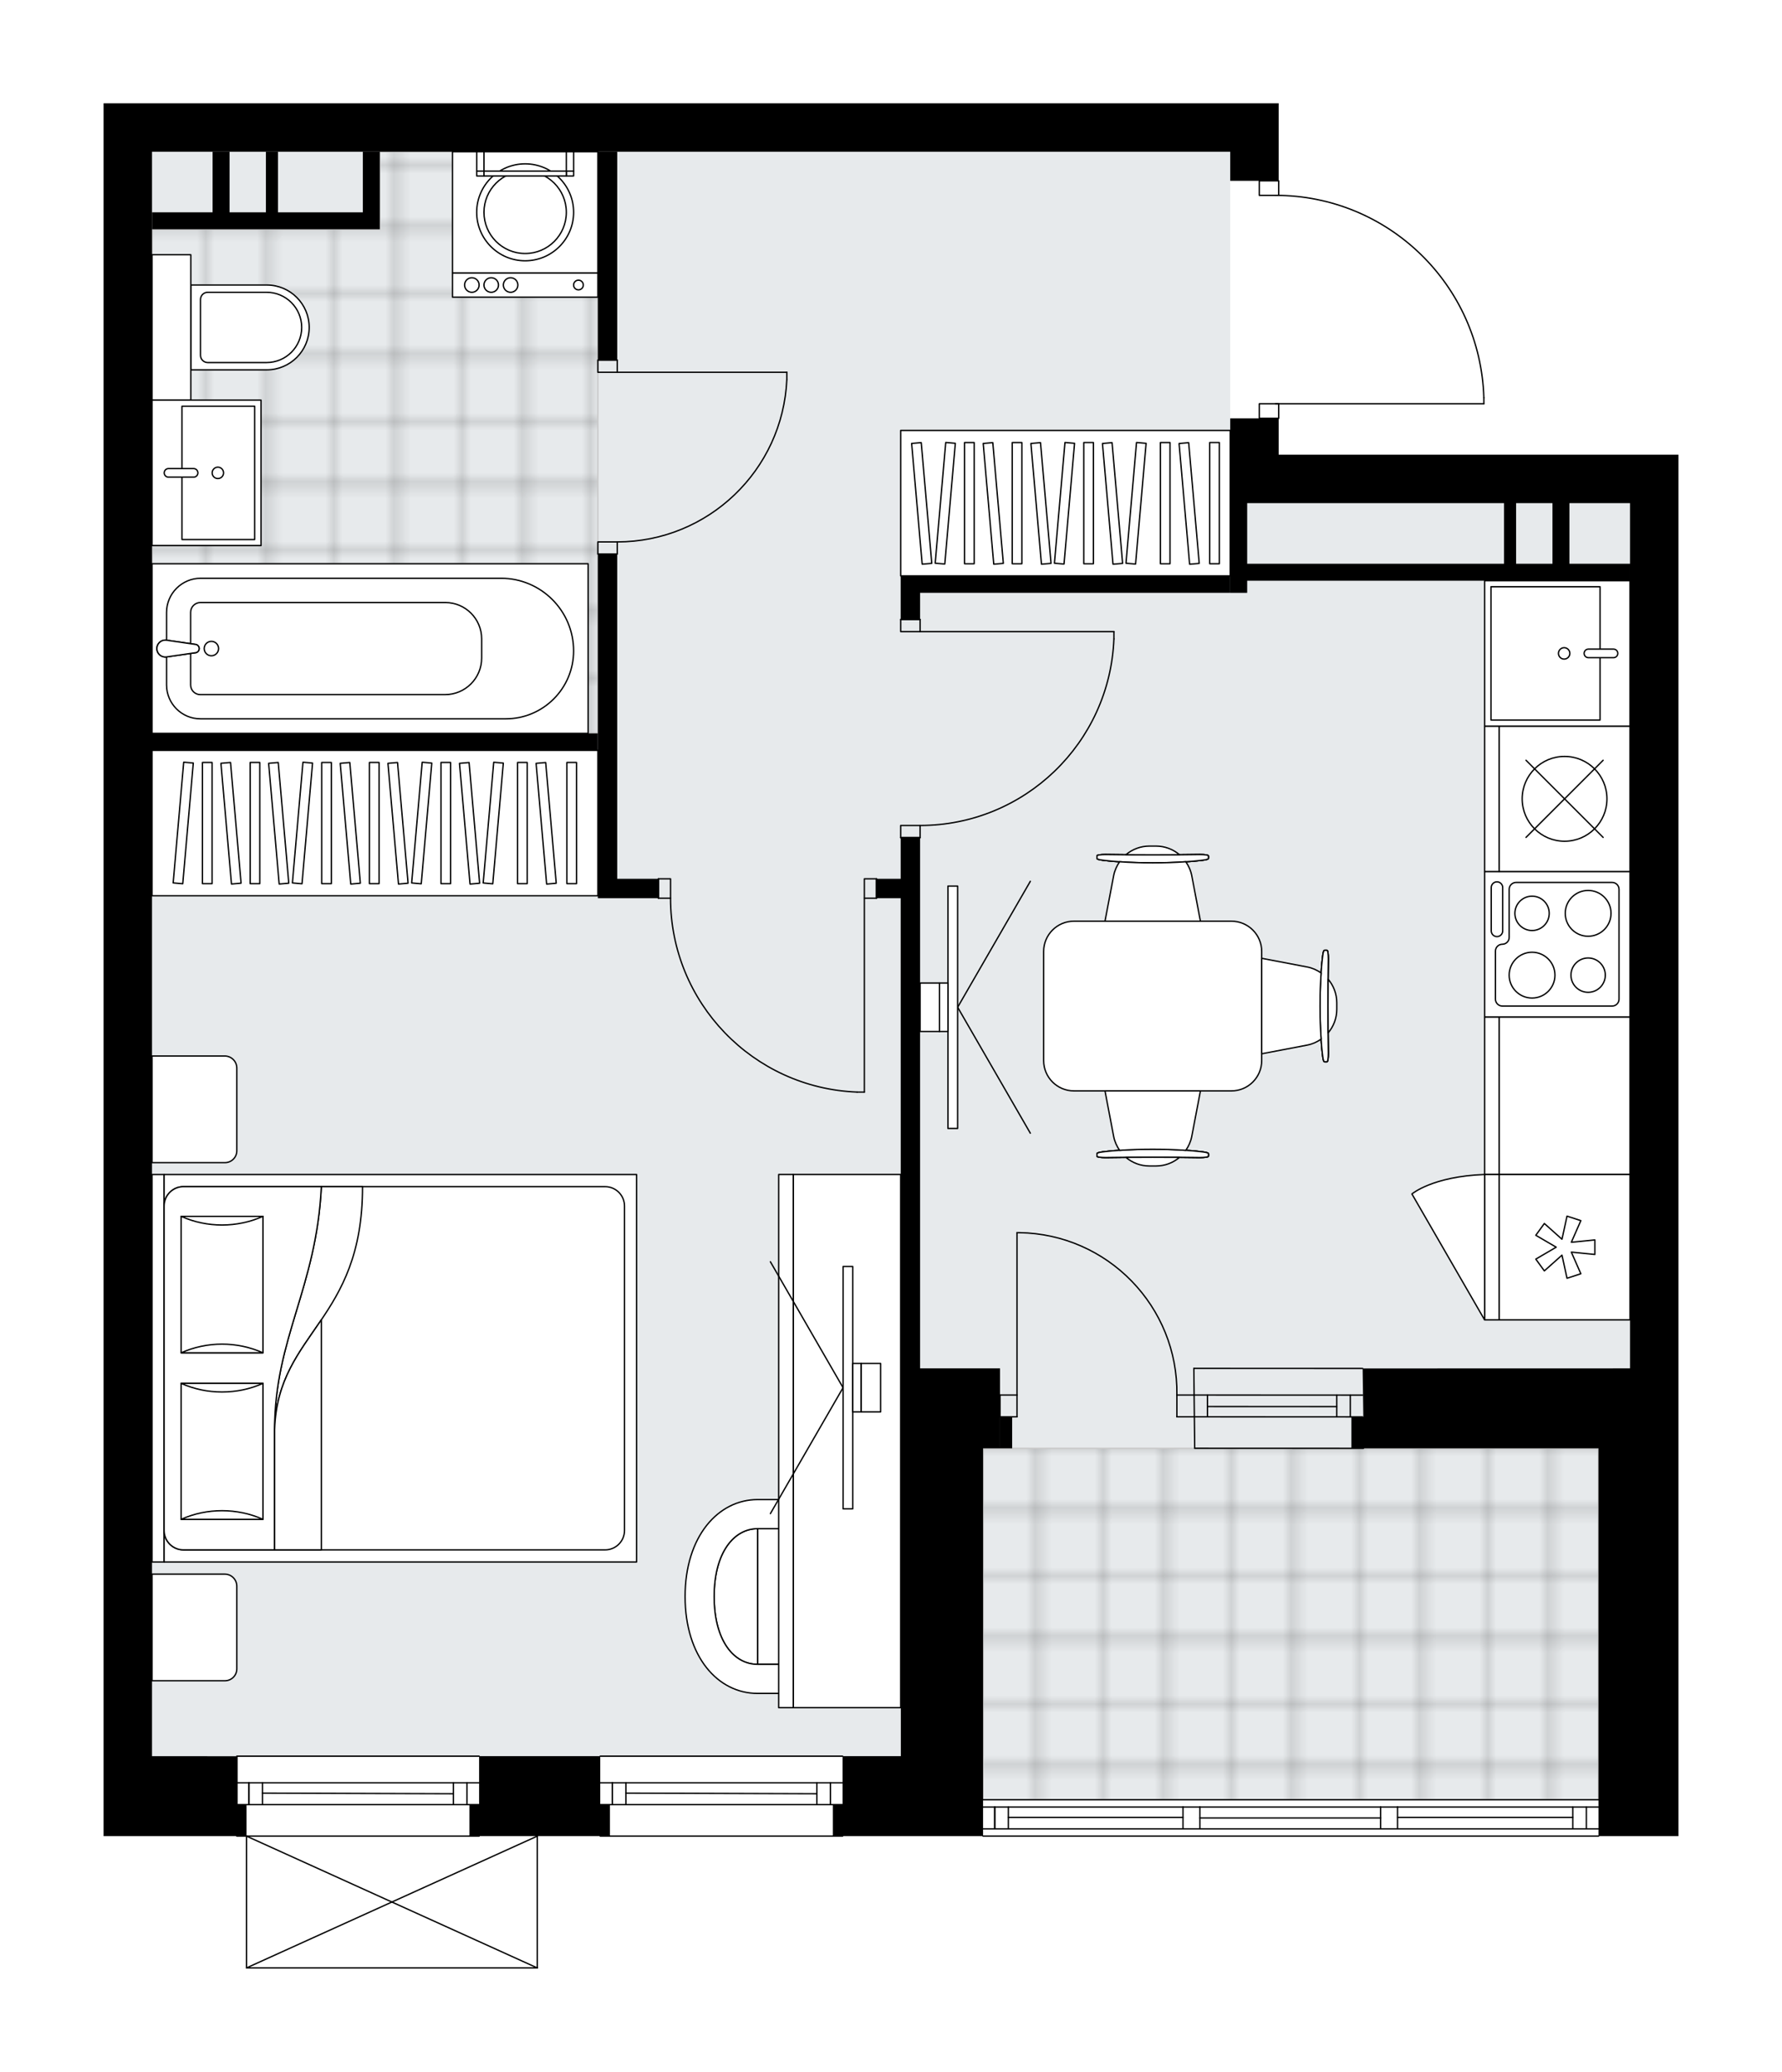 <svg xmlns="http://www.w3.org/2000/svg" xmlns:xlink="http://www.w3.org/1999/xlink" height="2000px" id="Layer_1" style="enable-background:new 0 0 1720.7 2000;" version="1.1" viewBox="0 0 1720.7 2000" width="1720.7px" x="0px" y="0px" xml:space="preserve">
<style type="text/css">
	.st0{fill:none;}
	.st1{opacity:0.25;fill:none;stroke:#070606;stroke-width:0.4;stroke-miterlimit:10;}
	.st2{fill:#FFFFFF;}
	.st3{fill:#E7EAEC;}
	.st4{fill:url(#SVGID_1_);stroke:#C8C8C8;stroke-width:1.3;stroke-miterlimit:10;}
	
		.st5{fill:url(#SVGID_00000142152781867416413010000007969568212733059007_);stroke:#C8C8C8;stroke-width:1.3;stroke-miterlimit:10;}
	.st6{fill:none;stroke:#000000;stroke-width:1.3;stroke-linecap:round;stroke-linejoin:round;stroke-miterlimit:10;}
	.st7{fill:#FFFFFF;stroke:#000000;stroke-width:1.3;stroke-linecap:round;stroke-linejoin:round;stroke-miterlimit:10;}
	.st8{font-family:'Arial-BoldMT','Arial'; font-weight:bold;}
	.st9{font-size:122.622px;}
	.st10{font-size:103.757px;}
	.st11{font-family: 'ArialMT','Arial';}
	.st12{font-size:40px;}
</style>
<pattern height="14.57" id="New_Pattern_Swatch_2" patternUnits="userSpaceOnUse" style="overflow:visible;" viewBox="7.49 -22.06 14.57 14.57" width="14.57" x="-139.44" y="0.49">
	<g>
		<rect class="st0" height="14.57" width="14.57" x="7.49" y="-22.06" />
		<g>
			<rect class="st1" height="7.29" width="7.29" x="14.77" y="-7.49" />
		</g>
		<g>
			<rect class="st1" height="7.29" width="7.29" x="0.2" y="-7.49" />
		</g>
		<g>
			<rect class="st1" height="7.29" width="7.29" x="22.06" y="-14.77" />
		</g>
		<g>
			<rect class="st1" height="7.29" width="7.29" x="7.49" y="-14.77" />
			<rect class="st1" height="7.29" width="7.29" x="14.77" y="-22.06" />
		</g>
		<g>
			<rect class="st1" height="7.29" width="7.29" x="0.2" y="-22.06" />
		</g>
		<g>
			<rect class="st1" height="7.29" width="7.29" x="22.06" y="-29.35" />
		</g>
		<g>
			<rect class="st1" height="7.29" width="7.29" x="7.49" y="-29.35" />
		</g>
	</g>
</pattern>
<path class="st2" d="M1620.7,438.91l0,1256.34v46.79v0.06v30.35l-76.55,0c0,0.36-0.29,0.65-0.65,0.65H949.25  c-0.36,0-0.65-0.29-0.65-0.65l-134.39,0c0,0,0,0,0,0c0,0.36-0.29,0.65-0.65,0.65H579.61c-0.36,0-0.65-0.29-0.65-0.65c0,0,0,0,0,0  l-59.53,0c0,0,0,0,0,0v127.22c0,0,0,0,0,0.01c0,0.05-0.02,0.09-0.03,0.14c-0.01,0.04-0.01,0.08-0.03,0.12c0,0,0,0.01,0,0.01  c0,0.01-0.01,0.01-0.02,0.02c-0.05,0.09-0.12,0.17-0.2,0.23c-0.02,0.02-0.04,0.03-0.07,0.04c-0.09,0.05-0.2,0.09-0.31,0.09h0  l-280.75,0c-0.12,0-0.22-0.04-0.31-0.09c-0.02-0.01-0.04-0.03-0.07-0.04c-0.08-0.06-0.15-0.14-0.2-0.23c0-0.01-0.01-0.01-0.02-0.02  c0,0,0-0.01,0-0.01c-0.02-0.04-0.02-0.08-0.03-0.12c-0.01-0.05-0.03-0.09-0.03-0.14c0,0,0,0,0-0.01l0-126.57h-8.71  c-0.36,0-0.65-0.29-0.65-0.65l-128.02,0v-15.21v-15.09v-0.12v-46.77v-0.02v-88.63V724.33V146.47v0v-23.39v-23.4l1134.68,0v46.79  v27.42c0.36,0,0.65,0.29,0.65,0.65v13.43c51.43,0.94,99.93,21.09,136.92,57.01c37.89,36.79,59.62,86.12,61.19,138.92  c0,0,0,0.01,0,0.01c0,0,0,0.01,0,0.01v5.86c0,0.36-0.29,0.65-0.65,0.65h-197.46v13.39c0,0.36-0.29,0.65-0.65,0.65v34.44l339.23,0  H1620.7z" id="background" />
<g id="floor">
	<polygon class="st3" points="1573.91,485.7 1187.89,485.7 1187.89,146.47 146.79,146.47 146.79,1695.24 950.14,1695.24    950.14,1737.36 1543.49,1737.36 1543.49,1398.12 1573.91,1398.12  " />
	<pattern id="SVGID_1_" patternTransform="matrix(8.253 0 0 8.253 50929.047 38222.68)" xlink:href="#New_Pattern_Swatch_2">
	</pattern>
	<polygon class="st4" points="366.71,146.47 366.71,221.33 146.79,221.33 146.79,707.96 577.27,707.96 577.27,456.46 577.27,221.33    577.27,146.47  " />
	
		<pattern id="SVGID_00000091695229708113804510000004189204424860908705_" patternTransform="matrix(8.253 0 0 8.253 50929.047 38222.68)" xlink:href="#New_Pattern_Swatch_2">
	</pattern>
	
		<rect height="339.23" style="fill:url(#SVGID_00000091695229708113804510000004189204424860908705_);stroke:#C8C8C8;stroke-width:1.3;stroke-miterlimit:10;" width="594.24" x="949.25" y="1398.12" />
	<g id="LINE_00000111892723971009275040000012800120224041081521_">
		<line class="st6" x1="1152.79" x2="1315.74" y1="1346.65" y2="1346.71" />
	</g>
	<g id="LINE_00000002380315294558929980000005587729852681338007_">
		<line class="st6" x1="1152.79" x2="1315.74" y1="1367.71" y2="1367.77" />
	</g>
	<g id="LINE_00000053507998466972216490000017440286947046501799_">
		<line class="st6" x1="1165.9" x2="1290.77" y1="1357.76" y2="1357.82" />
	</g>
	<g id="LINE_00000044152940562171336860000002556858407812429478_">
		<line class="st6" x1="1303.87" x2="1303.87" y1="1346.71" y2="1367.77" />
	</g>
	<g id="LINE_00000140713391925748463480000005154503765684775342_">
		<line class="st6" x1="1165.9" x2="1165.9" y1="1346.65" y2="1367.71" />
	</g>
	<g id="LINE_00000026884942789354434810000001556724562338634927_">
		<line class="st6" x1="1152.79" x2="1315.74" y1="1320.92" y2="1320.98" />
	</g>
	<g id="LINE_00000145748077968906602360000014588704788703118983_">
		<line class="st6" x1="1316.56" x2="1153.62" y1="1398.12" y2="1398.06" />
	</g>
	<g id="LINE_00000045620563953339709170000001782744174724560023_">
		<line class="st6" x1="1290.77" x2="1290.77" y1="1346.7" y2="1367.75" />
	</g>
	<g id="LINE_00000025414785695490823290000014614274467790939070_">
		<line class="st6" x1="1152.79" x2="1153.62" y1="1320.92" y2="1398.06" />
	</g>
	<g id="LINE_00000089565077709590938770000017172389195712477613_">
		<line class="st6" x1="949.25" x2="1543.5" y1="1737.36" y2="1737.36" />
	</g>
	<g id="LINE_00000056385685134219753380000000013212592898812594_">
		<line class="st6" x1="960.53" x2="960.53" y1="1744.38" y2="1765.43" />
	</g>
	<g id="LINE_00000067959243677850592420000002966135869044177818_">
		<line class="st6" x1="1531.8" x2="1531.8" y1="1744.38" y2="1765.43" />
	</g>
	<g id="LINE_00000177455316628625181040000016282767509329979010_">
		<line class="st6" x1="1142.27" x2="973.64" y1="1754.32" y2="1754.32" />
	</g>
	<g id="LINE_00000108988331005007064180000015677608921052916912_">
		<line class="st6" x1="1518.7" x2="1349.45" y1="1754.32" y2="1754.32" />
	</g>
	<g id="LINE_00000171689996405577301790000013515655929532355500_">
		<line class="st6" x1="1518.7" x2="1518.7" y1="1765.43" y2="1744.38" />
	</g>
	<g id="LINE_00000132079348893559037410000004455660156203089536_">
		<line class="st6" x1="960.53" x2="960.53" y1="1744.38" y2="1765.43" />
	</g>
	<g id="LINE_00000036954232084320543150000007971412069368728460_">
		<line class="st6" x1="973.64" x2="973.64" y1="1765.43" y2="1744.38" />
	</g>
	<g id="LINE_00000163789058829205815840000008372973445399705764_">
		<line class="st6" x1="1158.64" x2="1158.64" y1="1744.38" y2="1765.43" />
	</g>
	<g id="LINE_00000144324067151723481670000012027865010061669272_">
		<line class="st6" x1="1158.64" x2="1142.27" y1="1765.43" y2="1765.43" />
	</g>
	<g id="LINE_00000072972832315828911720000002374331654570535081_">
		<line class="st6" x1="1142.27" x2="1142.27" y1="1765.43" y2="1744.38" />
	</g>
	<g id="LINE_00000109739380292039087010000003183841572509410203_">
		<line class="st6" x1="1142.27" x2="1158.64" y1="1744.38" y2="1744.38" />
	</g>
	<g id="LINE_00000004525770460907453470000014097443150016757379_">
		<line class="st6" x1="1543.5" x2="949.25" y1="1772.45" y2="1772.45" />
	</g>
	<g id="LINE_00000067947983873847632960000016485017148029883548_">
		<line class="st6" x1="1349.45" x2="1349.45" y1="1744.38" y2="1765.43" />
	</g>
	<g id="LINE_00000085231126277371802130000002190347719565043331_">
		<line class="st6" x1="1349.45" x2="1333.07" y1="1765.43" y2="1765.43" />
	</g>
	<g id="LINE_00000031201749959159208840000016952562675131755966_">
		<line class="st6" x1="1333.07" x2="1333.07" y1="1765.43" y2="1744.38" />
	</g>
	<g id="LINE_00000040570526834207188670000002283105430080487054_">
		<line class="st6" x1="1333.07" x2="1349.45" y1="1744.38" y2="1744.38" />
	</g>
	<g id="LINE_00000102542495473953961870000005540704809488361380_">
		<line class="st6" x1="1333.07" x2="1158.64" y1="1754.9" y2="1754.9" />
	</g>
	<g id="LWPOLYLINE_00000068646223533089714470000000680276440989901466_">
		<line class="st6" x1="1349.45" x2="1543.5" y1="1744.38" y2="1744.38" />
	</g>
	<g id="LWPOLYLINE_00000152953844146275031810000005775464794009971088_">
		<line class="st6" x1="1333.07" x2="1158.64" y1="1744.38" y2="1744.38" />
	</g>
	<g id="LWPOLYLINE_00000049214696972629725930000016226081365565439928_">
		<line class="st6" x1="1142.27" x2="949.25" y1="1744.38" y2="1744.38" />
	</g>
	<g id="LWPOLYLINE_00000083054614693815531560000018343767366648280462_">
		<line class="st6" x1="1349.45" x2="1543.5" y1="1765.43" y2="1765.43" />
	</g>
	<g id="LWPOLYLINE_00000029750596525987823380000002082236935348938640_">
		<line class="st6" x1="1333.07" x2="1158.64" y1="1765.43" y2="1765.43" />
	</g>
	<g id="LWPOLYLINE_00000156559726214825989090000006138825485558147983_">
		<line class="st6" x1="1142.27" x2="949.25" y1="1765.43" y2="1765.43" />
	</g>
	<g id="LINE_00000129918985409622326790000013865742770448671642_">
		<line class="st6" x1="579.61" x2="813.56" y1="1695.25" y2="1695.25" />
	</g>
	<g id="LINE_00000003821659207255899610000002092738620270873225_">
		<line class="st6" x1="813.56" x2="579.61" y1="1742.04" y2="1742.04" />
	</g>
	<g id="LINE_00000010281091790983337700000000760505748578169225_">
		<line class="st6" x1="591.3" x2="591.3" y1="1720.98" y2="1742.04" />
	</g>
	<g id="LINE_00000160892918670041944900000006654841367936542907_">
		<line class="st6" x1="801.86" x2="801.86" y1="1720.98" y2="1742.04" />
	</g>
	<g id="LINE_00000026863194224352029260000012398835882680394371_">
		<line class="st6" x1="813.56" x2="579.61" y1="1720.98" y2="1720.98" />
	</g>
	<g id="LINE_00000008135879936999998900000007481722773314606981_">
		<line class="st6" x1="788.76" x2="604.41" y1="1731.51" y2="1730.92" />
	</g>
	<g id="LINE_00000137132576570457436270000004820790281961300367_">
		<line class="st6" x1="788.76" x2="788.76" y1="1742.04" y2="1720.98" />
	</g>
	<g id="LINE_00000011722456672265880550000012595238124798913423_">
		<line class="st6" x1="591.3" x2="591.3" y1="1720.98" y2="1742.04" />
	</g>
	<g id="LINE_00000093882870470481821700000009296334033850983828_">
		<line class="st6" x1="604.41" x2="604.41" y1="1742.04" y2="1720.98" />
	</g>
	<g id="LINE_00000001627133157990400220000012621778836800624788_">
		<line class="st6" x1="813.56" x2="579.61" y1="1772.45" y2="1772.45" />
	</g>
	<g id="LINE_00000109733214692764140110000005884676198383608965_">
		<line class="st6" x1="228.67" x2="462.63" y1="1695.25" y2="1695.25" />
	</g>
	<g id="LINE_00000121273668538282137030000007824743974959515820_">
		<line class="st6" x1="462.63" x2="228.67" y1="1742.04" y2="1742.04" />
	</g>
	<g id="LINE_00000097488837086703367100000005366424729240850059_">
		<line class="st6" x1="240.37" x2="240.37" y1="1720.98" y2="1742.04" />
	</g>
	<g id="LINE_00000150090176775463221360000001134945835847668121_">
		<line class="st6" x1="450.93" x2="450.93" y1="1720.98" y2="1742.04" />
	</g>
	<g id="LINE_00000183248635855658914840000007782620752535647662_">
		<line class="st6" x1="462.63" x2="228.67" y1="1720.98" y2="1720.98" />
	</g>
	<g id="LINE_00000111164798969612319880000008161546102184736673_">
		<line class="st6" x1="437.83" x2="253.47" y1="1731.51" y2="1730.92" />
	</g>
	<g id="LINE_00000096751619957758411200000008793873012162839683_">
		<line class="st6" x1="437.83" x2="437.83" y1="1742.04" y2="1720.98" />
	</g>
	<g id="LINE_00000172434494884917904710000010195671953678848435_">
		<line class="st6" x1="240.37" x2="240.37" y1="1720.98" y2="1742.04" />
	</g>
	<g id="LINE_00000135673550060837991380000015746272383537099167_">
		<line class="st6" x1="253.47" x2="253.47" y1="1742.04" y2="1720.98" />
	</g>
	<g id="LINE_00000164494292723841056620000009565814652237278870_">
		<line class="st6" x1="462.63" x2="228.67" y1="1772.45" y2="1772.45" />
	</g>
	<g id="LWPOLYLINE_00000091002456255349987770000005591464830087950527_">
		<rect class="st6" height="14.04" width="18.72" x="1215.96" y="174.54" />
	</g>
	<g id="LWPOLYLINE_00000008846021158790612690000011417598342760977053_">
		<rect class="st6" height="14.04" width="18.72" x="1215.96" y="389.78" />
	</g>
	<g id="LWPOLYLINE_00000080199665705105201800000013094387757682702498_">
		<path class="st6" d="M1432.79,383.92c-3.22-108.8-92.35-195.34-201.2-195.34" />
	</g>
	<g id="LINE_00000110439362276037094460000015671692291888916148_">
		<line class="st6" x1="1231.59" x2="1432.79" y1="389.78" y2="389.78" />
	</g>
	<g id="LINE_00000034061207647547410260000001004716606787136664_">
		<line class="st6" x1="1432.79" x2="1432.79" y1="389.78" y2="383.92" />
	</g>
	<g id="LWPOLYLINE_00000057862947498027836980000018043868950991484863_">
		<rect class="st6" height="18.72" width="11.7" x="834.62" y="848.33" />
	</g>
	<g id="LWPOLYLINE_00000010282001163440540890000017936941052330575292_">
		<rect class="st6" height="18.72" width="11.7" x="635.76" y="848.33" />
	</g>
	<g id="LINE_00000008869863051841970700000009546253453719041437_">
		<line class="st6" x1="846.31" x2="846.31" y1="867.05" y2="848.33" />
	</g>
	<g id="LINE_00000092433368777916880560000005697718905736158132_">
		<line class="st6" x1="635.76" x2="635.76" y1="867.05" y2="848.33" />
	</g>
	<g id="LINE_00000103972136378588400580000006216428258229103800_">
		<line class="st6" x1="834.62" x2="834.62" y1="867.05" y2="1054.21" />
	</g>
	<g id="LINE_00000135681527936035770190000016885494277471834284_">
		<line class="st6" x1="827.6" x2="834.62" y1="1054.21" y2="1054.21" />
	</g>
	<g id="ARC_00000096056726758910272170000015917138558698370976_">
		<path class="st6" d="M827.6,1054.21c-100.56-3.9-180.09-86.53-180.14-187.16" />
	</g>
	<g id="LWPOLYLINE_00000035524189140717706660000015683842032085992612_">
		<rect class="st6" height="11.7" width="18.72" x="869.71" y="598" />
	</g>
	<g id="LWPOLYLINE_00000022542977672772019290000004278400688162128005_">
		<rect class="st6" height="11.7" width="18.72" x="869.71" y="796.86" />
	</g>
	<g id="LINE_00000023248172137499790310000016652612957107432336_">
		<line class="st6" x1="888.43" x2="869.71" y1="598" y2="598" />
	</g>
	<g id="LINE_00000114789546232867944270000012292582804838427547_">
		<line class="st6" x1="888.43" x2="869.71" y1="808.56" y2="808.56" />
	</g>
	<g id="LINE_00000160168660470158216340000011322798123951887774_">
		<line class="st6" x1="888.43" x2="1075.59" y1="609.7" y2="609.7" />
	</g>
	<g id="LINE_00000037657300581815875040000007193240457495790722_">
		<line class="st6" x1="1075.59" x2="1075.59" y1="616.72" y2="609.7" />
	</g>
	<g id="ARC_00000183241807933199366660000009825519449388556440_">
		<path class="st6" d="M1075.59,616.72c-3.9,100.56-86.53,180.09-187.16,180.14" />
	</g>
	<g id="LWPOLYLINE_00000023995649123111576680000011747427447987688887_">
		<rect class="st6" height="11.7" width="18.72" x="577.27" y="347.67" />
	</g>
	<g id="LWPOLYLINE_00000183955933819588233690000010891925340658903941_">
		<rect class="st6" height="11.7" width="18.72" x="577.27" y="523.13" />
	</g>
	<g id="LINE_00000072993456611865221060000017302606439557685405_">
		<line class="st6" x1="595.98" x2="577.27" y1="347.67" y2="347.67" />
	</g>
	<g id="LINE_00000081614181346283837440000014526153760811015063_">
		<line class="st6" x1="595.98" x2="577.27" y1="534.83" y2="534.83" />
	</g>
	<g id="LINE_00000116201658163365261640000005051404802781534649_">
		<line class="st6" x1="595.98" x2="759.75" y1="359.37" y2="359.37" />
	</g>
	<g id="ARC_00000128448192217525589270000000576693931581644213_">
		<path class="st6" d="M759.75,366.38c-3.9,87.63-76.05,156.69-163.77,156.75" />
	</g>
	<g id="LINE_00000102509454188739238090000013850255673703745430_">
		<line class="st6" x1="759.75" x2="759.75" y1="359.37" y2="366.38" />
	</g>
	<g id="ARC_00000106852390217637268980000010718031103104426932_">
		<path class="st6" d="M982.01,1189.9c0.77,0,1.53,0.01,2.3,0.02c85.29,1.28,153.39,71.45,152.11,156.73" />
	</g>
	<g id="LINE_00000175318365343167824540000000483702503224094639_">
		<line class="st6" x1="982.01" x2="982.01" y1="1346.65" y2="1189.9" />
	</g>
	<g id="LINE_00000045577808054563604470000016485153949648014758_">
		<line class="st6" x1="1152.79" x2="1136.42" y1="1346.65" y2="1346.65" />
	</g>
	<g id="LINE_00000152247512820562369640000017767911107273139856_">
		<line class="st6" x1="1136.42" x2="1136.42" y1="1346.65" y2="1367.71" />
	</g>
	<g id="LINE_00000018238440786343350830000014029002165087271317_">
		<line class="st6" x1="1136.42" x2="1152.79" y1="1367.71" y2="1367.71" />
	</g>
	<g id="LINE_00000034792858446843377040000011116881716759253943_">
		<line class="st6" x1="965.63" x2="982.01" y1="1367.71" y2="1367.71" />
	</g>
	<g id="LINE_00000129191645988545504670000004841426536699749760_">
		<line class="st6" x1="982.01" x2="982.01" y1="1367.71" y2="1346.65" />
	</g>
	<g id="LINE_00000026144212012561588620000007583757304525003149_">
		<line class="st6" x1="982.01" x2="965.63" y1="1346.65" y2="1346.65" />
	</g>
	<g id="LINE_00000092458622227432001220000012597054610349801629_">
		<line class="st6" x1="965.63" x2="965.63" y1="1367.71" y2="1346.65" />
	</g>
	<g id="LINE_00000137132106067019001540000010579155722250276249_">
		<line class="st6" x1="518.78" x2="238.03" y1="1899.68" y2="1899.67" />
	</g>
	<g id="LINE_00000161592189340228232940000001285282026247605684_">
		<line class="st6" x1="238.03" x2="238.03" y1="1899.67" y2="1772.45" />
	</g>
	<g id="LINE_00000114073606500922515450000001073669641841173902_">
		<line class="st6" x1="518.78" x2="518.78" y1="1772.45" y2="1899.68" />
	</g>
	<g id="LWPOLYLINE_00000114791366681828082660000013190438366302644926_">
		<line class="st6" x1="238.03" x2="518.78" y1="1772.45" y2="1899.68" />
	</g>
	<g id="LWPOLYLINE_00000159431112576277105250000017690490329930713508_">
		<line class="st6" x1="518.78" x2="238.03" y1="1772.45" y2="1899.67" />
	</g>
	<g>
		<polygon points="229.5,1695.32 146.79,1695.27 146.79,724.33 577.27,724.33 577.27,707.96 146.79,707.96 146.79,719.28     146.79,146.47 1187.89,146.47 1187.89,174.54 1234.68,174.54 1234.68,146.47 1234.68,99.68 100,99.67 100,135.05 100,146.47     100,1695.25 100,1706.68 100,1742.09 100,1742.15 100,1754.24 100,1772.45 238.03,1772.45 238.03,1742.04 229.5,1742.04   " />
		<polygon points="595.98,534.83 577.27,534.83 577.27,848.33 577.27,867.05 635.76,867.05 635.76,848.33 595.98,848.33   " />
		<rect height="201.2" width="18.72" x="577.27" y="146.47" />
		<polygon points="869.71,555.89 869.71,572.26 869.71,598 888.43,598 888.43,572.26 1187.89,572.26 1187.89,555.89   " />
		<path d="M1582.1,438.91l-347.42,0v-35.09l-46.79,0v35.09l0,46.79l0,86.56l16.38,0v-11.7l369.65,0l0-16.38l-58.49,0V485.7l58.49,0    l0,835.22l-258.17,0.07l0.68,46.77l-11.55,0v30.36l2.34,0l236.29,0l0,280.74h0v63.17v30.41l77.21,0v-13.97v-0.1v-16.34v-46.79    l0-1256.34H1582.1z M1204.27,485.7l247.99,0v58.49l-247.99,0V485.7z M1499.05,485.7v58.49h-35.09V485.7h39.3H1499.05z" />
		<polygon points="221.66,146.47 205.28,146.47 205.28,204.95 146.79,204.95 146.79,221.33 366.71,221.33 366.71,204.96     366.71,146.47 350.33,146.47 350.33,204.96 268.45,204.96 268.45,146.47 256.75,146.47 256.75,204.95 220.1,204.95 221.66,204.95       " />
		<polygon points="949.25,1320.92 888.43,1320.92 888.43,808.56 869.71,808.56 869.72,848.33 846.31,848.33 846.31,867.05     869.72,867.05 869.86,1691.53 869.86,1695.25 813.56,1695.25 813.56,1742.04 804.2,1742.04 804.2,1772.45 949.25,1772.45     949.25,1754.24 949.25,1754.24 949.25,1695.25 949.25,1695.25 949.25,1402.96 949.25,1398.12 965.63,1398.12 965.63,1320.92   " />
		<rect height="30.41" width="11.7" x="965.63" y="1367.71" />
		<polygon points="579.61,1695.25 462.63,1695.25 462.63,1742.04 453.27,1742.04 453.27,1772.45 588.96,1772.45 588.96,1742.04     579.61,1742.04   " />
	</g>
</g>
<g id="mebel">
	<g>
		
			<rect class="st7" height="126.34" transform="matrix(-8.293029e-11 1 -1 -8.293029e-11 2568.471 -453.028)" width="152.07" x="1434.72" y="994.55" />
		
			<rect class="st7" height="14.04" transform="matrix(-8.293029e-11 1 -1 -8.293029e-11 2498.285 -382.842)" width="152.07" x="1364.53" y="1050.7" />
	</g>
	<g>
		<path class="st7" d="M228.68,1610.98v-79.76c0-6.46-5.24-11.7-11.7-11.7H146.8v102.94h70.41    C223.54,1622.45,228.68,1617.32,228.68,1610.98z" />
		<path class="st7" d="M228.68,1110.84v-79.76c0-6.46-5.24-11.7-11.7-11.7H146.8v102.94h70.41    C223.54,1122.32,228.68,1117.18,228.68,1110.84z" />
		<g>
			
				<rect class="st7" height="11.7" transform="matrix(4.493634e-11 -1 1 4.493634e-11 -1168.165 1473.46)" width="374.01" x="-34.36" y="1314.96" />
			
				<rect class="st7" height="456.21" transform="matrix(4.493634e-11 -1 1 4.493634e-11 -934.211 1707.414)" width="374.01" x="199.6" y="1092.71" />
			<path class="st7" d="M158.5,1477.4v-313.18c0-10.34,8.38-18.72,18.72-18.72h407.08c10.34,0,18.72,8.38,18.72,18.72v313.18     c0,10.34-8.38,18.72-18.72,18.72H177.21C166.88,1496.12,158.5,1487.74,158.5,1477.4z" />
			<path class="st7" d="M310.28,1145.51c-4.79,97.82-45.1,146.3-45.13,234.38c3.19-94.25,85.08-104.31,84.91-234.38L310.28,1145.51z     " />
			<g>
				<path class="st7" d="M310.28,1145.51c-4.79,97.82-45.1,146.3-45.13,234.38l0,116.23h-87.94c-10.34,0-18.72-8.38-18.72-18.72      v-313.18c0-10.34,8.38-18.72,18.72-18.72L310.28,1145.51L310.28,1145.51z" />
			</g>
			
				<rect class="st7" height="79" transform="matrix(4.483442e-11 -1 1 4.483442e-11 -1186.606 1615.426)" width="131.25" x="148.79" y="1361.52" />
			<path class="st7" d="M253.91,1335.39c-24.82,11.12-54.18,11.12-79,0H253.91z" />
			<path class="st7" d="M174.91,1466.64c24.82-11.12,54.18-11.12,79,0L174.91,1466.64z" />
			
				<rect class="st7" height="79" transform="matrix(4.477958e-11 -1 1 4.477958e-11 -1025.626 1454.446)" width="131.75" x="148.53" y="1200.54" />
			<path class="st7" d="M253.91,1174.16c-24.82,11.16-54.18,11.16-79,0H253.91z" />
			<path class="st7" d="M174.91,1305.91c24.82-11.16,54.18-11.16,79,0H174.91z" />
			<g>
				<path class="st7" d="M265.16,1379.89v116.23h45.13v-222.08C288.99,1305.5,266.79,1331.7,265.16,1379.89z" />
			</g>
		</g>
	</g>
	<g>
		
			<rect class="st7" height="318.18" transform="matrix(1.890872e-10 -1 1 1.890872e-10 543.106 1514.507)" width="140.37" x="958.62" y="326.61" />
		<g>
			
				<rect class="st7" height="9.3" transform="matrix(1.796643e-10 -1 1 1.796643e-10 450.31 1421.71)" width="116.98" x="877.52" y="481.05" />
			
				<rect class="st7" height="9.3" transform="matrix(1.796643e-10 -1 1 1.796643e-10 496.372 1467.773)" width="116.98" x="923.58" y="481.05" />
			
				<rect class="st7" height="9.3" transform="matrix(1.789023e-10 -1 1 1.789023e-10 565.466 1536.867)" width="116.98" x="992.68" y="481.05" />
			
				<rect class="st7" height="9.3" transform="matrix(0.087 -0.996 0.996 0.087 349.555 1352.873)" width="116.98" x="854.49" y="481.05" />
			
				<rect class="st7" height="9.3" transform="matrix(0.087 -0.996 0.996 0.087 454.675 1467.591)" width="116.98" x="969.65" y="481.05" />
			
				<rect class="st7" height="9.3" transform="matrix(-0.087 -0.996 0.996 -0.087 483.659 1414.593)" width="116.98" x="831.46" y="481.05" />
			
				<rect class="st7" height="9.3" transform="matrix(-0.087 -0.996 0.996 -0.087 558.775 1483.424)" width="116.98" x="900.55" y="481.05" />
			
				<rect class="st7" height="9.3" transform="matrix(-0.087 -0.996 0.996 -0.087 608.852 1529.311)" width="116.98" x="946.62" y="481.05" />
			
				<rect class="st7" height="9.3" transform="matrix(0.087 -0.996 0.996 0.087 517.747 1536.422)" width="116.98" x="1038.74" y="481.05" />
			
				<rect class="st7" height="9.3" transform="matrix(-0.087 -0.996 0.996 -0.087 683.968 1598.142)" width="116.98" x="1015.71" y="481.05" />
			
				<rect class="st7" height="9.3" transform="matrix(1.796794e-10 -1 1 1.796794e-10 639.431 1610.832)" width="116.98" x="1066.64" y="481.05" />
			
				<rect class="st7" height="9.3" transform="matrix(1.801777e-10 -1 1 1.801777e-10 687.045 1658.446)" width="116.98" x="1114.26" y="481.05" />
			
				<rect class="st7" height="9.3" transform="matrix(-0.087 -0.996 0.996 -0.087 764.38 1671.825)" width="116.98" x="1089.67" y="481.05" />
		</g>
	</g>
	<g>
		
			<rect class="st7" height="430.48" transform="matrix(1.900980e-10 -1 1 1.900980e-10 -432.485 1156.557)" width="140.37" x="291.85" y="579.28" />
		<g>
			
				<rect class="st7" height="9.3" transform="matrix(1.796714e-10 -1 1 1.796714e-10 -594.375 994.667)" width="116.98" x="141.66" y="789.87" />
			
				<rect class="st7" height="9.3" transform="matrix(1.796794e-10 -1 1 1.796794e-10 -548.313 1040.729)" width="116.98" x="187.72" y="789.87" />
			
				<rect class="st7" height="9.3" transform="matrix(1.799361e-10 -1 1 1.799361e-10 -479.219 1109.823)" width="116.98" x="256.81" y="789.87" />
			
				<rect class="st7" height="9.3" transform="matrix(1.796173e-10 -1 1 1.796173e-10 -433.156 1155.885)" width="116.98" x="302.88" y="789.87" />
			
				<rect class="st7" height="9.3" transform="matrix(1.796794e-10 -1 1 1.796794e-10 -364.062 1224.979)" width="116.98" x="371.97" y="789.87" />
			
				<rect class="st7" height="9.3" transform="matrix(0.087 -0.996 0.996 0.087 -629.819 901.714)" width="116.98" x="118.63" y="789.87" />
			
				<rect class="st7" height="9.3" transform="matrix(0.087 -0.996 0.996 0.087 -524.7 1016.432)" width="116.98" x="233.78" y="789.87" />
			
				<rect class="st7" height="9.3" transform="matrix(0.087 -0.996 0.996 0.087 -419.58 1131.15)" width="116.98" x="348.94" y="789.87" />
			
				<rect class="st7" height="9.3" transform="matrix(-0.087 -0.996 0.996 -0.087 -548.869 1086.096)" width="116.98" x="164.69" y="789.87" />
			
				<rect class="st7" height="9.3" transform="matrix(-0.087 -0.996 0.996 -0.087 -498.792 1131.983)" width="116.98" x="210.75" y="789.87" />
			
				<rect class="st7" height="9.3" transform="matrix(-0.087 -0.996 0.996 -0.087 -423.676 1200.814)" width="116.98" x="279.84" y="789.87" />
			
				<rect class="st7" height="9.3" transform="matrix(-0.087 -0.996 0.996 -0.087 -373.599 1246.701)" width="116.98" x="325.91" y="789.87" />
			
				<rect class="st7" height="9.3" transform="matrix(0.087 -0.996 0.996 0.087 -356.508 1199.981)" width="116.98" x="418.03" y="789.87" />
			
				<rect class="st7" height="9.3" transform="matrix(-0.087 -0.996 0.996 -0.087 -298.484 1315.532)" width="116.98" x="395" y="789.87" />
			
				<rect class="st7" height="9.3" transform="matrix(1.797336e-10 -1 1 1.797336e-10 -290.097 1298.945)" width="116.98" x="445.94" y="789.87" />
			
				<rect class="st7" height="9.3" transform="matrix(1.796173e-10 -1 1 1.796173e-10 -242.483 1346.558)" width="116.98" x="493.55" y="789.87" />
			
				<rect class="st7" height="9.3" transform="matrix(-0.087 -0.996 0.996 -0.087 -218.072 1389.216)" width="116.98" x="468.97" y="789.87" />
		</g>
	</g>
	<g>
		<path class="st7" d="M1036.99,889.24h152.07c16.15,0,29.24,13.09,29.24,29.24v105.34c0,16.15-13.09,29.24-29.24,29.24h-152.07    c-16.15,0-29.24-13.09-29.24-29.24V918.49C1007.74,902.33,1020.84,889.24,1036.99,889.24z" />
		<g>
			<g id="LINE_00000114790737922651409800000017306780693677971121_">
				<path class="st7" d="M1064.41,1112c28.32-3.56,68.97-3.56,97.29,0c3.27,0.41,5.17,1.03,5.17,1.68v0.16v2.31      c0,0.7-3.67,1.26-8.19,1.26c-30.33-0.48-60.91-0.48-91.24,0c-4.52,0-8.19-0.56-8.19-1.26v-2.31v-0.16      C1059.24,1113.03,1061.14,1112.41,1064.41,1112z" />
			</g>
			<g id="LINE_00000044173350018182252750000018274302804806240388_">
				<path class="st7" d="M1064.41,1112c28.32-3.56,68.97-3.56,97.29,0c3.27,0.41,5.17,1.03,5.17,1.68v0.16v2.31      c0,0.7-3.67,1.26-8.19,1.26c-30.33-0.48-60.91-0.48-91.24,0c-4.52,0-8.19-0.56-8.19-1.26v-2.31v-0.16      C1059.24,1113.03,1061.14,1112.41,1064.41,1112z" />
			</g>
			<g id="LINE_00000036222783071269680450000005429271764025346992_">
				<path class="st7" d="M1064.41,1112c28.32-3.56,68.97-3.56,97.29,0c3.27,0.41,5.17,1.03,5.17,1.68v0.16v2.31      c0,0.7-3.67,1.26-8.19,1.26c-30.33-0.48-60.91-0.48-91.24,0c-4.52,0-8.19-0.56-8.19-1.26v-2.31v-0.16      C1059.24,1113.03,1061.14,1112.41,1064.41,1112z" />
			</g>
			<path class="st7" d="M1087.2,1117.25c6.16,5.2,14.08,8.31,22.63,8.31h6.45c8.55,0,16.48-3.11,22.63-8.31     C1121.67,1117.1,1104.44,1117.1,1087.2,1117.25z" />
			<path class="st7" d="M1066.97,1053.07l8.39,43.98c0.95,4.97,3.01,9.45,5.76,13.4c20.3-1.43,43.57-1.43,63.87,0     c2.75-3.94,4.81-8.42,5.76-13.4l8.39-43.98H1066.97z" />
		</g>
		<g>
			<g id="LINE_00000034052268246247010140000012935960109142588320_">
				<path class="st7" d="M1277.23,1019.8c-3.56-28.32-3.56-68.97,0-97.29c0.41-3.27,1.03-5.17,1.68-5.17h0.16h2.31      c0.7,0,1.26,3.67,1.26,8.19c-0.48,30.33-0.48,60.91,0,91.24c0,4.52-0.56,8.19-1.26,8.19h-2.31h-0.16      C1278.26,1024.97,1277.64,1023.07,1277.23,1019.8z" />
			</g>
			<g id="LINE_00000133487282799739916540000011413167640723646863_">
				<path class="st7" d="M1277.23,1019.8c-3.56-28.32-3.56-68.97,0-97.29c0.41-3.27,1.03-5.17,1.68-5.17h0.16h2.31      c0.7,0,1.26,3.67,1.26,8.19c-0.48,30.33-0.48,60.91,0,91.24c0,4.52-0.56,8.19-1.26,8.19h-2.31h-0.16      C1278.26,1024.97,1277.64,1023.07,1277.23,1019.8z" />
			</g>
			<g id="LINE_00000055695020576545443920000004475601375618078139_">
				<path class="st7" d="M1277.23,1019.8c-3.56-28.32-3.56-68.97,0-97.29c0.41-3.27,1.03-5.17,1.68-5.17h0.16h2.31      c0.7,0,1.26,3.67,1.26,8.19c-0.48,30.33-0.48,60.91,0,91.24c0,4.52-0.56,8.19-1.26,8.19h-2.31h-0.16      C1278.26,1024.97,1277.64,1023.07,1277.23,1019.8z" />
			</g>
			<path class="st7" d="M1282.48,997.01c5.2-6.16,8.31-14.08,8.31-22.63v-6.45c0-8.55-3.11-16.48-8.31-22.63     C1282.33,962.54,1282.33,979.77,1282.48,997.01z" />
			<path class="st7" d="M1218.3,1017.24l43.98-8.39c4.97-0.95,9.45-3.01,13.4-5.76c-1.43-20.3-1.43-43.57,0-63.87     c-3.94-2.75-8.42-4.81-13.4-5.76l-43.98-8.39V1017.24z" />
		</g>
		<g>
			<g id="LINE_00000057134941283261865950000017089580577026524571_">
				<path class="st7" d="M1161.7,830.31c-28.32,3.56-68.97,3.56-97.29,0c-3.27-0.41-5.17-1.03-5.17-1.68v-0.16v-2.31      c0-0.7,3.67-1.26,8.19-1.26c30.33,0.48,60.91,0.48,91.24,0c4.52,0,8.19,0.56,8.19,1.26v2.31v0.16      C1166.86,829.29,1164.97,829.9,1161.7,830.31z" />
			</g>
			<g id="LINE_00000075865240964247374320000006050937663044012220_">
				<path class="st7" d="M1161.7,830.31c-28.32,3.56-68.97,3.56-97.29,0c-3.27-0.41-5.17-1.03-5.17-1.68v-0.16v-2.31      c0-0.7,3.67-1.26,8.19-1.26c30.33,0.48,60.91,0.48,91.24,0c4.52,0,8.19,0.56,8.19,1.26v2.31v0.16      C1166.86,829.29,1164.97,829.9,1161.7,830.31z" />
			</g>
			<g id="LINE_00000095303926478426157290000004057414453802717887_">
				<path class="st7" d="M1161.7,830.31c-28.32,3.56-68.97,3.56-97.29,0c-3.27-0.41-5.17-1.03-5.17-1.68v-0.16v-2.31      c0-0.7,3.67-1.26,8.19-1.26c30.33,0.48,60.91,0.48,91.24,0c4.52,0,8.19,0.56,8.19,1.26v2.31v0.16      C1166.86,829.29,1164.97,829.9,1161.7,830.31z" />
			</g>
			<path class="st7" d="M1138.91,825.06c-6.16-5.2-14.08-8.31-22.63-8.31h-6.45c-8.55,0-16.48,3.11-22.63,8.31     C1104.44,825.21,1121.67,825.21,1138.91,825.06z" />
			<path class="st7" d="M1159.14,889.24l-8.39-43.98c-0.95-4.97-3.01-9.45-5.76-13.4c-20.3,1.43-43.57,1.43-63.87,0     c-2.75,3.94-4.81,8.42-5.76,13.4l-8.39,43.98H1159.14z" />
		</g>
	</g>
	<g>
		<g>
			<g id="LINE_00000095300491438827515870000004928908427035117489_">
				<line class="st7" x1="924.7" x2="994.88" y1="972.33" y2="850.76" />
			</g>
			<g id="LINE_00000164485653736097367330000010639250090386287493_">
				<line class="st7" x1="924.7" x2="994.88" y1="972.33" y2="1093.89" />
			</g>
		</g>
		
			<rect class="st7" height="233.95" transform="matrix(-1 -1.844615e-10 1.844615e-10 -1 1840.036 1944.652)" width="9.36" x="915.34" y="855.35" />
		<rect class="st7" height="46.79" width="8.19" x="907.15" y="948.93" />
		
			<rect class="st7" height="46.79" transform="matrix(-1 -1.804766e-10 1.804766e-10 -1 1795.585 1944.652)" width="18.72" x="888.43" y="948.93" />
	</g>
	<g>
		<g>
			<g>
				<path class="st7" d="M848.58,1589.12v-95.98c0-9.66-7.83-17.49-17.49-17.49h-99.6v130.96h99.6      C840.75,1606.62,848.58,1598.79,848.58,1589.12z" />
				<path class="st7" d="M731.49,1475.66c-22.72,0-41.93,22.87-41.93,65.51s18.96,65.45,41.93,65.45V1475.66z" />
				<path class="st7" d="M731.49,1634.69c-38.32,0-69.95-35.38-69.95-93.53s32.04-93.58,69.95-93.58h99.55v28.07h-99.55      c-22.72,0-41.93,22.87-41.93,65.51s18.96,65.45,41.93,65.45h99.55v28.07H731.49z" />
			</g>
		</g>
		<g>
			<polygon class="st7" points="765.95,1648.45 765.95,1133.75 869.7,1133.75 869.71,1648.45    " />
			
				<rect class="st7" height="14.04" transform="matrix(3.559682e-10 -1 1 3.559682e-10 -632.175 2150.034)" width="514.7" x="501.58" y="1384.09" />
		</g>
		<g>
			<g>
				<g id="LINE_00000090295158273646660300000006079704170330370199_">
					<line class="st7" x1="814.06" x2="743.88" y1="1339.56" y2="1461.13" />
				</g>
				<g id="LINE_00000129895777349333626820000006853280416640273025_">
					<line class="st7" x1="814.06" x2="743.88" y1="1339.56" y2="1217.99" />
				</g>
			</g>
			<rect class="st7" height="233.95" width="9.36" x="814.06" y="1222.58" />
			
				<rect class="st7" height="46.79" transform="matrix(-1 -3.136648e-10 3.136648e-10 -1 1655.031 2679.12)" width="8.19" x="823.42" y="1316.16" />
			<rect class="st7" height="46.79" width="18.72" x="831.61" y="1316.16" />
		</g>
	</g>
	<g>
		<path class="st7" d="M298.56,316.07L298.56,316.07c0,22.61-18.33,40.94-40.94,40.94h-73.39v-81.88h73.39    C280.23,275.13,298.56,293.46,298.56,316.07z" />
		
			<rect class="st7" height="37.43" transform="matrix(4.438234e-11 -1 1 4.438234e-11 -150.56 481.584)" width="140.37" x="95.33" y="297.36" />
		<path class="st7" d="M291.3,316.07L291.3,316.07c0,18.74-15.19,33.92-33.92,33.92h-56.77c-3.88,0-7.02-3.14-7.02-7.02v-53.81    c0-3.88,3.14-7.02,7.02-7.02h56.77C276.11,282.15,291.3,297.34,291.3,316.07z" />
	</g>
	<g>
		<g>
			<rect class="st7" height="23.4" width="140.37" x="436.9" y="263.44" />
			<rect class="st7" height="116.98" width="140.37" x="436.9" y="146.46" />
			<g id="CIRCLE_00000157275102224308438810000000498265741793503617_">
				<circle class="st7" cx="507.09" cy="204.95" r="46.79" />
			</g>
			<g id="CIRCLE_00000178177482265531358620000009058977196446762924_">
				<circle class="st7" cx="507.09" cy="204.95" r="39.77" />
			</g>
			<g id="CIRCLE_00000127031263091042707360000012025076106805126070_">
				<circle class="st7" cx="558.56" cy="275.13" r="4.68" />
			</g>
			<g id="CIRCLE_00000065053886970601114550000013167740814637259904_">
				<circle class="st7" cx="493.05" cy="275.13" r="7.02" />
			</g>
			<g id="CIRCLE_00000175285089794912259390000007584819942236322744_">
				<circle class="st7" cx="474.33" cy="275.13" r="7.02" />
			</g>
			<g id="CIRCLE_00000029042214789159046970000013440076811712133280_">
				<circle class="st7" cx="455.62" cy="275.13" r="7.02" />
			</g>
		</g>
		<g>
			<rect class="st7" height="18.72" width="7.02" x="460.3" y="146.46" />
			<rect class="st7" height="4.68" width="7.02" x="460.3" y="165.18" />
			<rect class="st7" height="18.72" width="7.02" x="546.86" y="146.46" />
			<rect class="st7" height="4.68" width="7.02" x="546.86" y="165.18" />
			
				<rect class="st7" height="4.68" transform="matrix(-1 -4.454627e-11 4.454627e-11 -1 1014.173 335.031)" width="79.54" x="467.31" y="165.18" />
		</g>
	</g>
	<g>
		
			<rect class="st7" height="421.12" transform="matrix(4.491724e-11 -1 1 4.491724e-11 -268.712 983.42)" width="163.77" x="275.47" y="415.51" />
		<g id="ARC_00000163771563711813258920000009616729012577888136_">
			<path class="st7" d="M160.82,634.15c-0.78,0.11-1.58,0.11-2.36,0c-4.46-0.65-7.55-4.8-6.9-9.26c0.65-4.46,4.8-7.55,9.26-6.9     l28.57,4.17c1.32,0.39,2.35,1.43,2.75,2.75c0.64,2.16-0.59,4.43-2.75,5.08L160.82,634.15z" />
		</g>
		<path class="st7" d="M160.83,591.21v26.77l28.55,4.17c1.32,0.39,2.35,1.43,2.75,2.75c0.64,2.16-0.59,4.43-2.75,5.08l-28.55,4.17    v27.01c0,18.09,14.66,32.75,32.75,32.75h294.73c36.21,0,65.56-29.35,65.56-65.56c0-38.74-31.4-70.14-70.14-70.14H193.83    C175.6,558.22,160.83,572.99,160.83,591.21z" />
		<path class="st7" d="M184.06,591.14v30.24l5.33,0.78c1.32,0.39,2.35,1.43,2.75,2.75c0.64,2.16-0.59,4.43-2.75,5.08l-5.33,0.78    v30.4c0,5.17,4.19,9.36,9.36,9.36h236.35c19.5,0,35.31-15.81,35.31-35.31v-18.5c0-19.38-15.71-35.09-35.09-35.09h-236.4    C188.32,581.61,184.06,585.88,184.06,591.14z" />
		<g id="ARC_00000036251974830096919550000004196529323005348537_">
			<path class="st7" d="M160.82,634.15c-0.78,0.11-1.58,0.11-2.36,0c-4.46-0.65-7.55-4.8-6.9-9.26c0.65-4.46,4.8-7.55,9.26-6.9     l28.57,4.17c1.32,0.39,2.35,1.43,2.75,2.75c0.64,2.16-0.59,4.43-2.75,5.08L160.82,634.15z" />
		</g>
		<circle class="st7" cx="204.11" cy="626.07" r="6.95" />
	</g>
	<g>
		
			<rect class="st7" height="105.28" transform="matrix(4.502005e-11 -1 1 4.502005e-11 -257.014 655.884)" width="140.38" x="129.24" y="403.81" />
		
			<rect class="st7" height="70.19" transform="matrix(4.503781e-11 -1 1 4.503781e-11 -245.651 667.295)" width="128.67" x="146.48" y="421.38" />
		<path class="st7" d="M191.1,456.47L191.1,456.47c0,2.29-1.85,4.14-4.14,4.14h-24.26c-2.29,0-4.14-1.85-4.14-4.14l0,0    c0-2.29,1.85-4.14,4.14-4.14h24.26C189.25,452.34,191.1,454.19,191.1,456.47z" />
		<circle class="st7" cx="210.37" cy="456.47" r="5.5" />
	</g>
	<g>
		
			<rect class="st7" height="140.37" transform="matrix(-1.347528e-10 1 -1 -1.347528e-10 2415.231 -592.232)" width="140.37" x="1433.55" y="841.31" />
		<path class="st7" d="M1556.7,851.84h-92.8c-3.66,0-6.63,2.97-6.63,6.63v46.4c0,3.66-2.97,6.63-6.63,6.63l0,0    c-3.66,0-6.63,2.97-6.63,6.63v46.4c0,3.66,2.97,6.63,6.63,6.63h106.06c3.66,0,6.63-2.97,6.63-6.63V858.47    C1563.32,854.81,1560.36,851.84,1556.7,851.84z" />
		<path class="st7" d="M1439.95,898.6v-41.82c0-3.05,2.47-5.52,5.52-5.52l0,0c3.05,0,5.52,2.47,5.52,5.52v41.82    c0,3.05-2.47,5.52-5.52,5.52l0,0C1442.43,904.12,1439.95,901.65,1439.95,898.6z" />
		<circle class="st7" cx="1533.5" cy="881.67" r="22.1" />
		<circle class="st7" cx="1479.36" cy="941.33" r="22.1" />
		<circle class="st7" cx="1479.36" cy="881.67" r="16.57" />
		<circle class="st7" cx="1533.5" cy="941.33" r="16.57" />
	</g>
	<g>
		
			<rect class="st7" height="126.34" transform="matrix(-1.347528e-10 1 -1 -1.347528e-10 2281.877 -739.623)" width="140.37" x="1440.56" y="707.96" />
		
			<rect class="st7" height="14.04" transform="matrix(-1.347528e-10 1 -1 -1.347528e-10 2211.691 -669.437)" width="140.37" x="1370.38" y="764.11" />
		<circle class="st7" cx="1510.75" cy="771.13" r="40.94" />
		<line class="st7" x1="1547.97" x2="1473.53" y1="808.35" y2="733.91" />
		<line class="st7" x1="1473.53" x2="1547.97" y1="808.35" y2="733.91" />
	</g>
	<g>
		
			<rect class="st7" height="140.37" transform="matrix(-1.346409e-10 1 -1 -1.346409e-10 2134.481 -872.982)" width="140.38" x="1433.54" y="560.56" />
		
			<rect class="st7" height="105.28" transform="matrix(-1.345210e-10 1 -1 -1.345210e-10 2123.07 -861.619)" width="128.67" x="1428.01" y="578.09" />
		<path class="st7" d="M1529.61,630.73L1529.61,630.73c0-2.29,1.85-4.14,4.14-4.14h24.26c2.29,0,4.14,1.85,4.14,4.14v0    c0,2.29-1.85,4.14-4.14,4.14h-24.26C1531.47,634.86,1529.61,633.01,1529.61,630.73z" />
		<circle class="st7" cx="1510.34" cy="630.73" r="5.5" />
	</g>
	<g>
		
			<rect class="st7" height="126.34" transform="matrix(-1.345459e-10 1 -1 -1.345459e-10 2714.691 -306.809)" width="140.37" x="1440.56" y="1140.77" />
		
			<rect class="st7" height="14.04" transform="matrix(-1.345459e-10 1 -1 -1.345459e-10 2644.505 -236.622)" width="140.37" x="1370.38" y="1196.92" />
		<polygon class="st7" points="1517.28,1199.19 1539.99,1196.92 1539.99,1210.96 1517.28,1208.69 1526.46,1229.59 1513.11,1233.92     1508.25,1211.62 1491.22,1226.81 1482.97,1215.45 1502.67,1203.94 1482.97,1192.43 1491.22,1181.07 1508.25,1196.26     1513.11,1173.96 1526.46,1178.3   " />
		<path class="st7" d="M1433.55,1274.13l-70.19-121.57c0,0,19.76-16.94,70.19-18.81V1274.13z" />
	</g>
</g>
</svg>